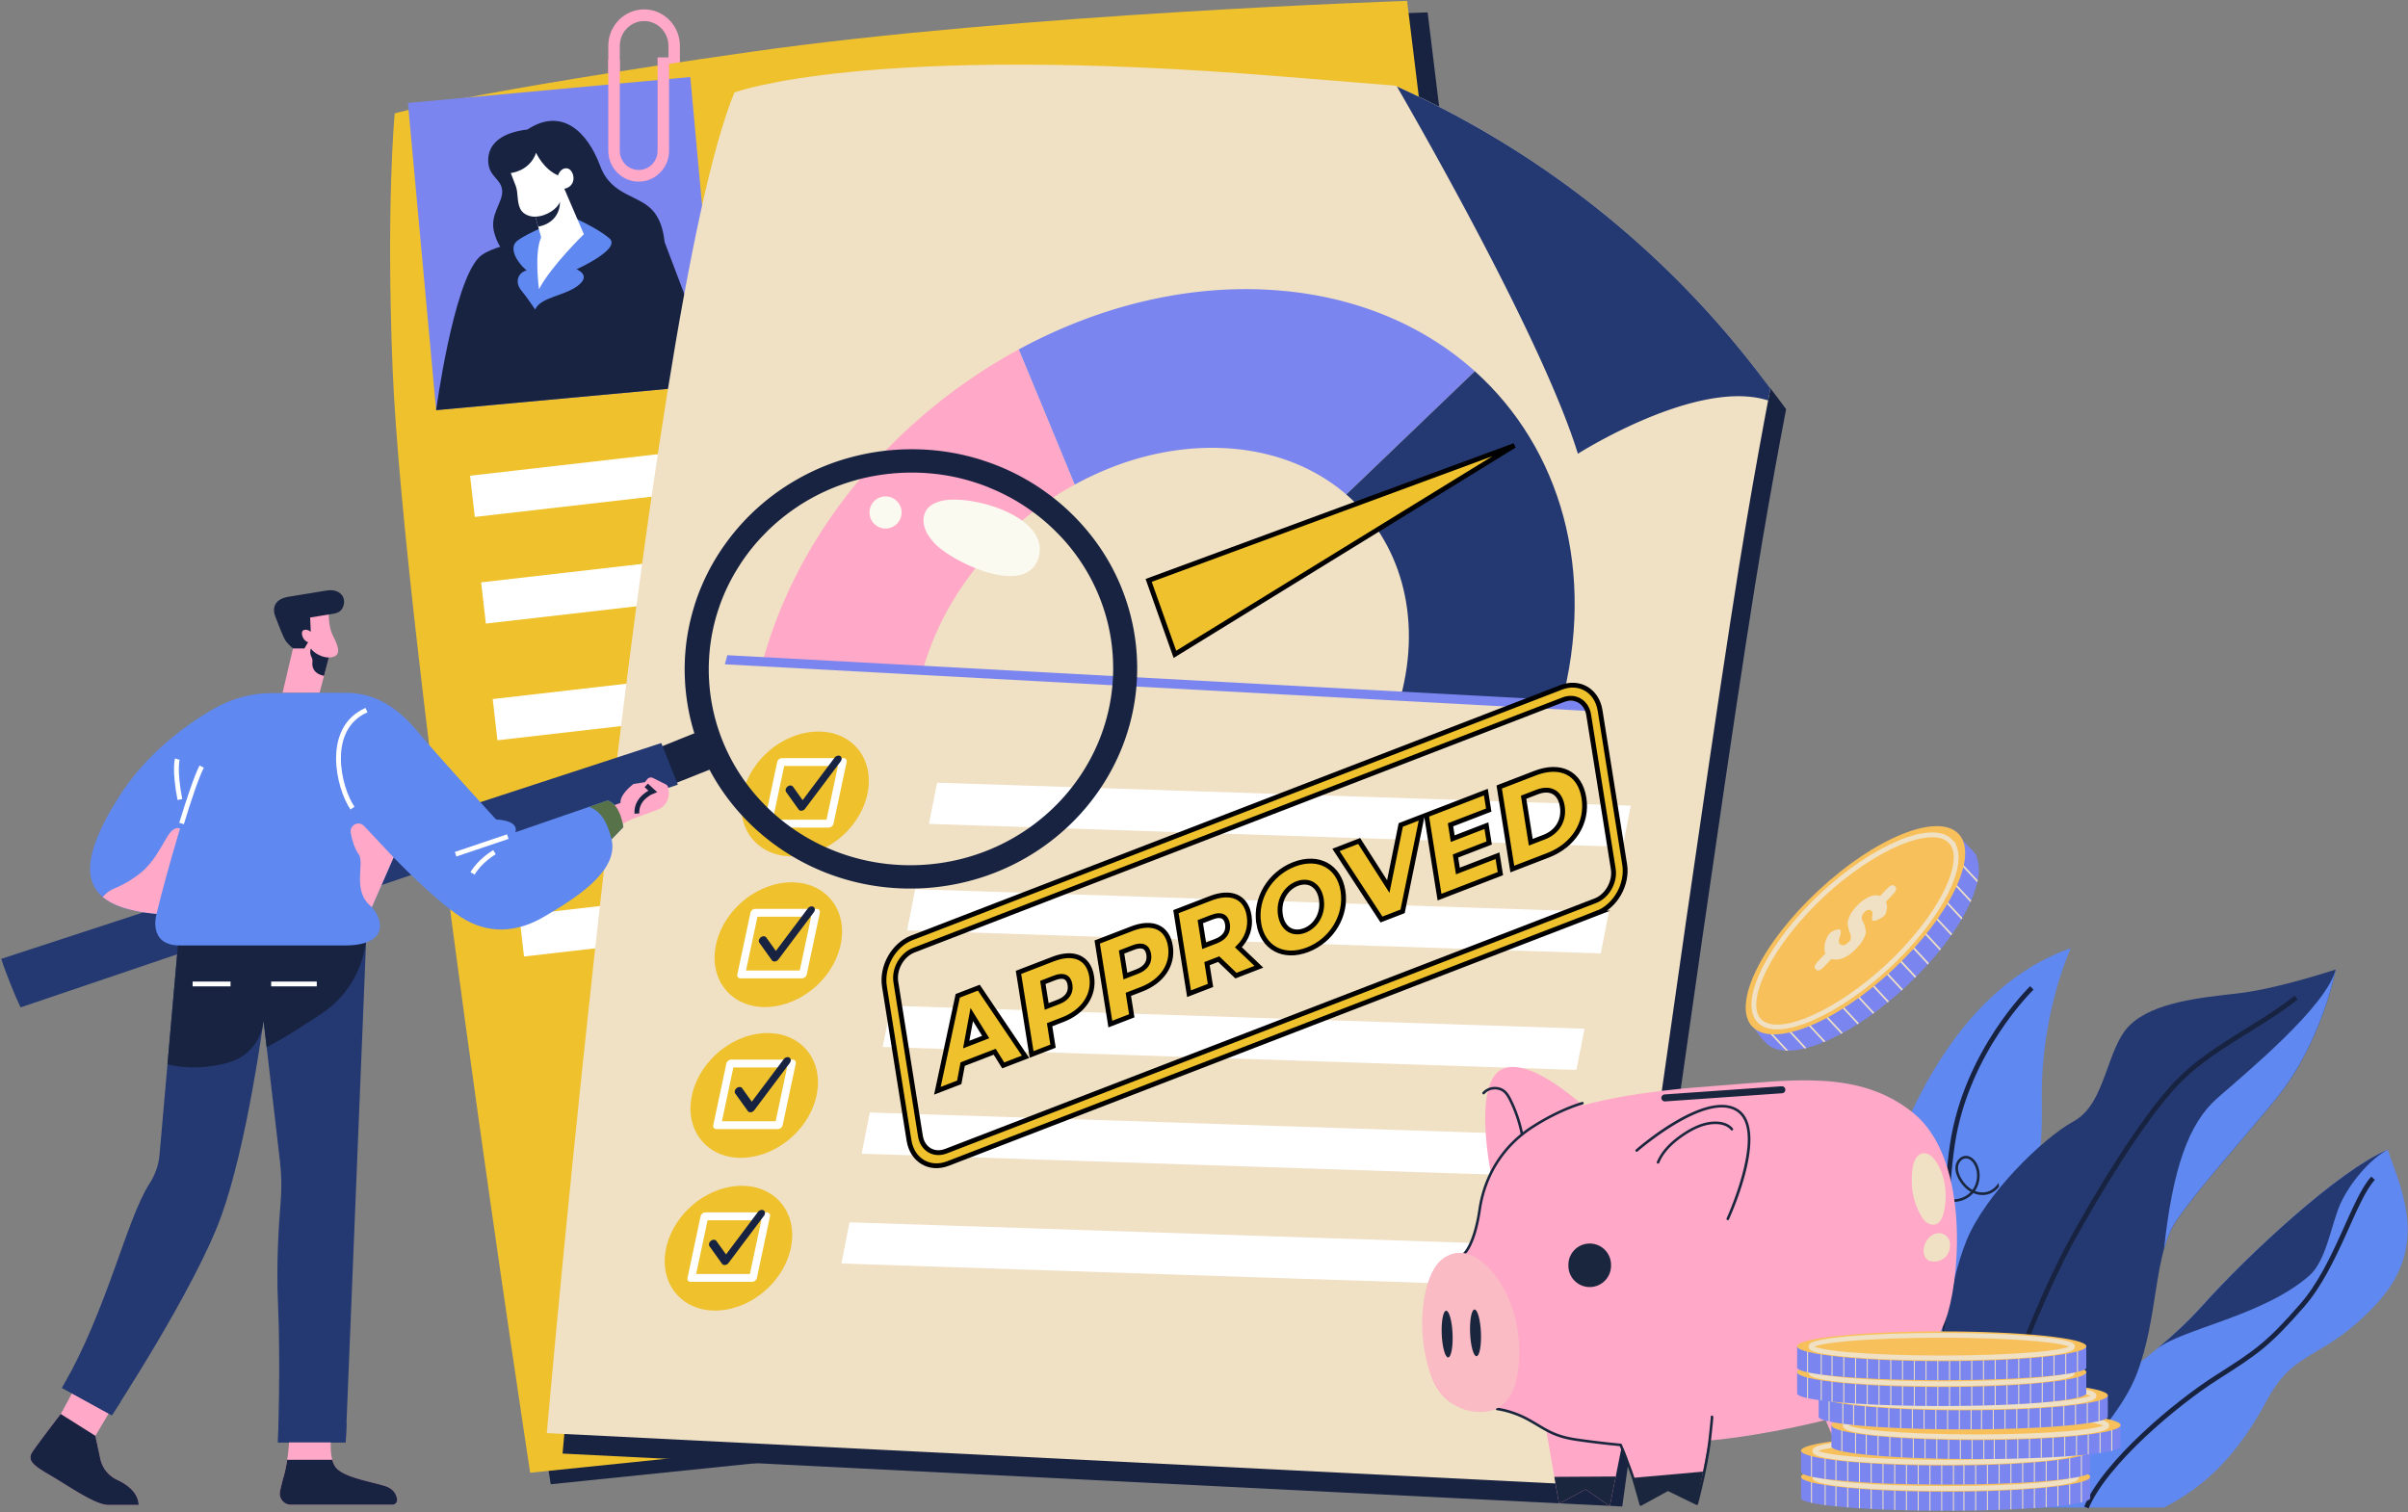 <svg xmlns="http://www.w3.org/2000/svg" width="250" height="157" fill="none"><rect width="100%" height="100%" fill="#808080" stroke="none"/><g clip-path="url(#a)"><path fill="#182341" d="m148.217 1.287 17.333 141.71-108.378 11.121S44.058 68.317 42.89 39.452c-.69-17.034.22-26.48.22-26.48s7.425-2.182 36.909-6.384c27.971-3.987 68.198-5.301 68.198-5.301"/><path fill="#FFA8C7" d="M66.87 21.438c-2.048 0-3.716-1.695-3.716-3.78V4.755c0-2.084 1.668-3.78 3.717-3.78s3.717 1.696 3.717 3.78V17.66c0 2.083-1.668 3.78-3.717 3.78m0-19.251c-1.391 0-2.524 1.152-2.524 2.567V17.66c0 1.416 1.132 2.567 2.525 2.567 1.392 0 2.525-1.151 2.525-2.567V4.754c0-1.416-1.133-2.567-2.525-2.567"/><path fill="#EEC12D" d="M146.086.092 163.42 141.8 55.041 152.923S41.927 67.121 40.759 38.257c-.689-17.035.22-26.481.22-26.481s7.425-2.181 36.91-6.384c27.97-3.987 68.197-5.3 68.197-5.3"/><path fill="#7B85EF" d="m71.666 7.997-29.314 2.695 2.928 31.894 29.314-2.696z"/><path fill="#182341" d="M54.757 13.446c-3.17.38-4.079 1.835-4.072 3.205.008 1.728 1.362 1.87 1.45 3.143s-1.368 2.48-.809 4.425c.56 1.944 1.73 2.7 1.73 2.7l15.9.152s.453-3.051-.991-4.974-4.441-1.612-5.645-4.847c-1.384-3.716-4.072-6.091-7.563-3.804"/><path fill="#182341" d="M57.143 24.637s-5.924.555-7.436 2.113c-2.665 2.748-4.428 15.84-4.428 15.84l29.314-2.695-5.715-15.086s-1.088-1.687-11.735-.172"/><path fill="#5F88F0" d="M59.348 22.498s2.666 1.155 3.929 2.26c1.262 1.106-3.427 3.205-3.427 3.205s1.602.588.155 1.694c-1.446 1.106-3.88 1.181-4.445 2.485 0 0-.87-1.31-1.409-1.946-.779-.922-.334-1.916.52-2.114-1.163-.995-1.694-2.267-1.14-2.914.553-.647 3.476-1.859 3.476-1.859z"/><path fill="#fff" d="M55.66 15.869s.744 1.686 2.272 2.34c0 0 .26-.838.965-.724s1.114 1.81-.306 2.119l2.025 4.714s-3.425 3.334-4.655 5.71c0 0-.523-3.745.22-5.382l-.594-2.15s-.892.072-1.43-.593c-.536-.666-.326-1.887-.61-2.596-.283-.708-.52-1.342-.52-1.342s1.946-.16 2.633-2.096"/><path fill="#182341" d="M55.587 22.496c1.242-.035 2.366-.928 2.547-1.555.023 1.22-.748 2.322-2.26 2.593z"/><path fill="#fff" d="m142.07 38.697-93.266 10.7.49 4.28 93.266-10.701zM143.217 49.768 49.952 60.469l.49 4.28 93.266-10.702zM144.42 61.885 51.154 72.587l.49 4.279 93.266-10.702zM145.689 72.967 52.423 83.668l.49 4.28 93.266-10.702zM147.178 84.34l-93.266 10.7.49 4.28 93.266-10.702z"/><path fill="#FFA8C7" d="M66.31 18.862c-1.74 0-3.156-1.44-3.156-3.209V6.198h1.193v9.455c0 1.1.88 1.996 1.963 1.996 1.082 0 1.963-.896 1.963-1.996V5.96h1.192v9.693c0 1.769-1.416 3.208-3.156 3.208"/><path fill="#182341" d="M185.435 42.487c-.794 4.14-1.63 8.727-2.475 13.723-3.83 22.522-14.537 100.219-14.537 100.219l-110.017-5.495S68.562 34.25 77.883 11.729c0 0 13.722-5.21 57.067-1.642 4.094.337 7.925.643 11.5.928 15.586 6.943 29.012 17.862 38.985 31.472"/><path fill="#F0E0C4" d="M183.801 40.361c-.795 4.14-1.63 8.727-2.476 13.723-3.83 22.52-14.536 100.219-14.536 100.219l-110.018-5.496S66.927 32.123 76.248 9.602c0 0 13.721-5.21 57.067-1.641 4.095.336 7.925.642 11.5.928 15.586 6.942 29.012 17.862 38.986 31.472"/><path fill="#243971" d="M183.568 41.583c.077-.41.155-.82.233-1.222a97.67 97.67 0 0 0-38.766-31.37c3.92 6.799 15.4 27.155 18.783 38.123 0 0 12.397-7.9 19.75-5.53"/><path fill="#EEC12D" d="M87.478 86.77c2.956-2.661 3.609-6.757 1.459-9.15-2.15-2.392-6.29-2.175-9.245.485-2.956 2.66-3.609 6.757-1.459 9.15 2.15 2.392 6.29 2.175 9.245-.486"/><path fill="#fff" d="M86.044 85.93h-6.392c-.224 0-.368-.182-.32-.406l1.359-6.397a.53.53 0 0 1 .493-.407h6.391c.225 0 .368.182.32.407l-1.358 6.397a.53.53 0 0 1-.493.406m-5.812-.814h5.578l1.186-5.582h-5.579z"/><path fill="#182341" d="M83.186 84.186a.33.33 0 0 1-.27-.13l-1.294-1.81c-.118-.164-.054-.422.143-.575s.452-.143.57.022l.997 1.393 3.314-4.41c.148-.198.41-.273.586-.166.175.107.196.354.047.552l-3.69 4.91a.53.53 0 0 1-.403.214"/><path fill="#EEC12D" d="M84.7 102.424c2.955-2.66 3.608-6.757 1.458-9.15-2.15-2.392-6.29-2.175-9.245.486-2.956 2.66-3.608 6.756-1.458 9.149s6.289 2.176 9.245-.485"/><path fill="#fff" d="M83.265 101.584h-6.392c-.224 0-.368-.182-.32-.406l1.359-6.397a.53.53 0 0 1 .493-.407h6.391c.225 0 .368.182.32.407l-1.358 6.397a.53.53 0 0 1-.493.406m-5.812-.813h5.578l1.186-5.583h-5.578z"/><path fill="#182341" d="M80.408 99.84a.33.33 0 0 1-.27-.13l-1.295-1.81c-.118-.164-.054-.421.143-.574s.452-.143.57.021l.997 1.393 3.314-4.41c.149-.198.41-.272.586-.165.175.107.197.353.048.551l-3.69 4.91a.53.53 0 0 1-.403.214"/><path fill="#EEC12D" d="M79.524 133.938c2.955-2.66 3.608-6.757 1.458-9.149-2.15-2.393-6.289-2.176-9.245.484s-3.608 6.757-1.458 9.15 6.29 2.175 9.245-.485"/><path fill="#fff" d="M78.09 133.1h-6.392c-.225 0-.368-.182-.32-.407l1.358-6.397a.53.53 0 0 1 .493-.406h6.392c.224 0 .368.182.32.406l-1.359 6.397a.53.53 0 0 1-.493.407m-5.813-.814h5.579l1.186-5.582h-5.58z"/><path fill="#182341" d="M75.231 131.355a.32.32 0 0 1-.27-.13l-1.294-1.809c-.118-.164-.054-.422.144-.575.196-.153.451-.143.57.022l.996 1.392 3.314-4.41c.149-.198.41-.272.586-.165.175.107.197.353.048.551l-3.69 4.911a.53.53 0 0 1-.404.213"/><path fill="#EEC12D" d="M82.199 118.077c2.956-2.66 3.608-6.757 1.458-9.149-2.15-2.393-6.289-2.176-9.245.485s-3.608 6.757-1.458 9.149c2.15 2.393 6.29 2.176 9.245-.485"/><path fill="#fff" d="M80.764 117.239h-6.391c-.225 0-.368-.182-.32-.407l1.358-6.397a.53.53 0 0 1 .493-.407h6.392c.224 0 .367.183.32.407l-1.359 6.397a.53.53 0 0 1-.493.407m-5.812-.814h5.578l1.186-5.583h-5.578z"/><path fill="#182341" d="M77.907 115.494a.33.33 0 0 1-.27-.13l-1.295-1.809c-.118-.165-.054-.422.143-.575s.452-.143.57.021l.997 1.393 3.314-4.411c.148-.197.41-.272.586-.165.175.107.196.354.048.552l-3.69 4.91a.54.54 0 0 1-.404.214"/><path fill="#FFA8C7" d="m79.145 68.846 16.627.9c2.219-8.234 8.303-15.31 15.809-19.426a5246 5246 0 0 0-5.806-14.039c-12.64 6.854-22.903 18.732-26.63 32.565"/><path fill="#7B85EF" d="M131.636 30.085c-8.869-.48-17.843 1.848-25.861 6.196a5599 5599 0 0 1 5.806 14.039c4.836-2.652 10.261-4.074 15.623-3.784 5.045.272 9.339 2.025 12.568 4.806l13.347-12.796c-5.446-4.896-12.798-7.991-21.483-8.46"/><path fill="#243971" d="m153.119 38.546-13.347 12.796c5.529 4.761 7.935 12.54 5.632 21.086l16.628.9c3.776-14.016-.031-26.796-8.913-34.782"/><path fill="#7B85EF" d="m165.315 73.848-90.06-4.868.256-.946 90.059 4.868z"/><path fill="#EEC12D" stroke="#000" stroke-miterlimit="10" stroke-width=".5" d="M157.226 46.26 139.603 57.1 121.98 67.942l-1.363-3.838-1.363-3.838 18.986-7.004z"/><path fill="#fff" d="m168.465 87.937-72.019-2.388.845-4.281 72.018 2.387zM166.191 98.997 94.173 96.61l.844-4.281 72.018 2.387zM163.663 111.096l-72.019-2.387.845-4.282 72.018 2.388zM161.476 122.184l-72.018-2.388.845-4.281 72.018 2.387zM159.371 133.588l-72.019-2.387.844-4.282 72.018 2.388z"/><path fill="#EEC12D" stroke="#000" stroke-miterlimit="10" stroke-width=".5" d="m165.834 94.811-67.43 26.009c-1.893.73-3.7-.344-4.028-2.395l-2.553-15.999c-.328-2.051.947-4.314 2.84-5.044l67.429-26.009c1.894-.73 3.702.344 4.029 2.395l2.554 15.999c.327 2.05-.948 4.313-2.841 5.044Zm-70.966 3.853c-1.24.478-2.076 1.961-1.861 3.305l2.553 15.999c.215 1.344 1.4 2.048 2.64 1.569l67.429-26.009c1.241-.478 2.076-1.961 1.861-3.305l-2.554-15.999c-.214-1.344-1.398-2.047-2.639-1.569z"/><path fill="#EEC12D" stroke="#000" stroke-miterlimit="10" stroke-width=".5" d="m103.272 109.209-3.328 1.283-.354 1.894-2.27.876 2.113-9.861 2.192-.845 4.845 7.176-2.316.893zm-.936-1.526-1.447-2.336-.577 3.116zM113.337 101.385c.309 1.935-.848 3.661-2.995 4.489l-1.371.529.355 2.228-2.225.858-1.361-8.521 3.598-1.387c2.147-.828 3.688-.144 3.999 1.804Zm-2.248.867c-.127-.791-.661-1.076-1.583-.72l-1.237.477.399 2.495 1.236-.477c.922-.356 1.309-.996 1.185-1.775ZM121.511 98.232c.309 1.936-.848 3.661-2.995 4.489l-1.371.529.355 2.228-2.225.859-1.361-8.521 3.598-1.388c2.147-.828 3.688-.144 3.999 1.804Zm-2.248.867c-.127-.79-.661-1.076-1.583-.72l-1.237.477.399 2.495 1.236-.477c.922-.355 1.309-.995 1.185-1.775ZM126.527 99.593l-1.214.468.361 2.264-2.226.858-1.36-8.52 3.598-1.388c2.146-.828 3.688-.143 3.999 1.804.2 1.254-.214 2.396-1.111 3.284l2.125 2.023-2.383.92zm-.673-4.367-1.237.477.398 2.495 1.237-.476c.922-.356 1.309-.996 1.184-1.776-.126-.79-.661-1.075-1.582-.72ZM130.683 95.87c-.408-2.556 1.148-5.146 3.665-6.117 2.519-.972 4.673.188 5.081 2.744s-1.148 5.146-3.666 6.117-4.672-.187-5.08-2.744Zm6.498-2.506c-.235-1.473-1.322-2.075-2.513-1.615-1.192.46-1.971 1.782-1.736 3.254.235 1.473 1.321 2.075 2.513 1.615s1.971-1.781 1.736-3.254ZM147.631 84.81l-2.012 9.822-2.192.846-4.722-7.225 2.406-.928 3.022 4.727 1.295-6.392zM155.474 88.854l.297 1.862-6.318 2.437-1.36-8.52 6.172-2.381.297 1.862-3.968 1.53.229 1.438 3.496-1.35.288 1.802-3.496 1.349.248 1.558zM155.649 81.718l3.721-1.436c2.608-1.006 4.657-.052 5.075 2.566s-1.107 4.95-3.715 5.956l-3.721 1.435zm4.683 5.197c1.338-.516 2.1-1.727 1.865-3.2s-1.273-1.99-2.611-1.474l-1.405.541.746 4.675z"/><path fill="#5F88F0" d="M217.473 144.718s6.471-3.879 11.216-9.176 14.128-14.024 19.197-16.149c1.725 4.746 4.206 10.321-1.295 16.149-5.5 5.828-8.304 4.413-11.216 9.818s-6.066 8.793-10.703 11.175h-17.228z"/><path fill="#243971" d="M242.978 125.009c-.97 2.168-1.44 5.89-3.235 7.458-4.772 4.169-13.145 5.508-15.781 7.57 1.576-1.308 3.237-2.831 4.727-4.495 4.745-5.296 14.128-14.024 19.197-16.148-1.782.908-3.937 3.448-4.908 5.615"/><path stroke="#182341" stroke-miterlimit="10" stroke-width=".5" d="M246.375 122.342c-2.022 2.155-3.801 9.13-7.36 13.2s-4.691 4.825-8.897 7.504c-4.207 2.68-11.567 8.84-13.508 13.489"/><path fill="#5F88F0" d="M214.993 98.46s-2.022 4.328-2.75 10.666c-.675 5.873.323 7.061-.971 13.724s-2.481 8.567-3.829 16.34-2.318 17.345-2.318 17.345h-12.734s.979-2.565 1.114-8.885-.872-14.499 1.33-22.364 7.863-22.567 20.158-26.826"/><path stroke="#182341" stroke-miterlimit="10" stroke-width=".5" d="M210.948 102.582s-6.794 6.538-8.25 16.253-.162 27.899-1.456 32.8"/><path fill="#243971" d="M242.493 100.669s-6.039 2.004-10.03 2.462-8.843.916-11.323 3.298-2.481 8.152-5.824 9.985c-3.343 1.832-9.167 7.632-11.108 12.289s-3.128 13.634-3.236 17.207c-.107 3.572-2.157 8.976-3.127 10.626h12.51s9.059-7.695 11.431-13.741c2.373-6.045 1.726-12.549 4.207-16.121 2.48-3.573 6.882-8.363 10.353-12.647 4.745-5.858 6.147-13.358 6.147-13.358"/><path fill="#5F88F0" d="M225.993 126.673c-.589.848-.999 1.866-1.317 3l-.005.002c.89-8.223 2.508-12.998 5.528-15.648s11.323-9.5 12.294-13.358c0 0-1.402 7.5-6.147 13.358-3.471 4.283-7.873 9.073-10.353 12.646"/><path stroke="#182341" stroke-miterlimit="10" stroke-width=".5" d="M238.395 103.589c-4.098 3.207-9.059 5.294-12.51 8.968s-8.055 11.204-10.892 16.417c-5.154 9.471-8.952 23.164-12.295 27.561"/><path fill="#1A263D" d="M207.524 123.105a7 7 0 0 0-.028-.285c-.271.428-.638.742-1.047.888-.431.16-.944.139-1.413-.043.551-.798.651-1.899.224-2.776a1.8 1.8 0 0 0-.452-.592c-.196-.164-.431-.278-.698-.278-.559 0-.983.506-1.072.998-.079.431.032.916.324 1.436.324.574.755 1.027 1.253 1.305a2.5 2.5 0 0 1-1.723.773 2.3 2.3 0 0 1-.834-.103 2.52 2.52 0 0 1-1.695-2.12c-.007-.072-.064-.125-.146-.118a.13.13 0 0 0-.117.142c.092 1.059.865 2.025 1.876 2.353h.007c.257.082.527.121.795.121q.072.001.146-.004c.733-.039 1.456-.364 1.941-.919.548.235 1.161.267 1.677.078.374-.136.712-.392.993-.734zm-2.738.446c-.469-.256-.883-.68-1.192-1.229-.26-.463-.36-.888-.293-1.255.068-.385.389-.78.809-.78.413 0 .74.371.911.72.392.805.292 1.82-.235 2.544"/><path fill="#FFA8C7" d="m168.712 148.464-.964 4.85-.617 3.09-2.506-1.75-2.767 1.482-.485-2.783-.964-5.563zM154.832 122.072s-2-9.524 1.091-11.04 9.213 4.489 9.213 4.489z"/><path fill="#FFA8C7" d="M202.229 136.327c-1.364 4.64-5.332 7.522-5.332 7.522l.324 3.297.309 3.164-3.454-1.002-2.635 2.637-1.1-2.59-.808-1.91s-6.093 1.589-12.093 2.138l-.627 3.225-.648 3.325-2.998-1.457-2.82 1.547s-.346-1.337-.762-2.769c-.474-1.601-1.04-3.322-1.329-3.418-.544-.182-4.544-.452-6.726-1.272s-4.003-2.366-6.093-2.459c0 0-.459.135-1.153.189-1.77.142-5.05-.253-6.029-4.829-1.364-6.369.093-12.099 3.728-11.465l.032-.021c.175-.129 1.026-.891 1.513-3.981.545-3.457 1.727-7.37 6.093-9.647 4.362-2.274 11.089-3.275 18.726-3.82 7.638-.546 14.639-1.729 20.276 2.822 5.637 4.547 4.97 16.134 3.606 20.774"/><path fill="#1A263D" d="m185.026 113.518-12.153.849a.365.365 0 0 1-.388-.338.365.365 0 0 1 .337-.388l12.153-.849a.364.364 0 0 1 .051.726M170.347 156.356a.1.1 0 0 1-.052-.011.13.13 0 0 1-.077-.088c-.004-.013-.366-1.345-.725-2.543-.322-1.074-1.159-3.135-1.329-3.553a88 88 0 0 1-4.503-.539c-1.993-.292-2.891-.827-4.028-1.506-.302-.179-.622-.37-.987-.572-1.711-.944-3.207-1.106-3.223-1.107a.134.134 0 0 1-.119-.147c.008-.072.061-.128.147-.119.063.006 1.563.167 3.324 1.139.368.203.691.396.994.577 1.156.688 1.99 1.186 3.931 1.471 2.453.359 4.547.542 4.568.544.05.004.093.036.112.082.01.024 1.007 2.447 1.368 3.653.286.954.575 1.992.683 2.386l2.671-1.465a.13.13 0 0 1 .123-.003l2.852 1.387c.197-.757 1.04-4.096 1.32-6.648.21-1.908.213-2.142.212-2.163a.13.13 0 0 1 .115-.144c.074-.01.141.047.151.12.011.083-.066.891-.212 2.216-.319 2.902-1.358 6.806-1.369 6.845a.13.13 0 0 1-.073.087.14.14 0 0 1-.115-.001l-2.935-1.428-2.76 1.514a.14.14 0 0 1-.064.016M167.257 131.383a2.213 2.213 0 1 1-4.425 0 2.213 2.213 0 1 1 4.425 0"/><path fill="#1A263D" d="m167.748 153.314-.617 3.09-2.506-1.75-2.767 1.482-.485-2.783zM176.813 152.808l-.648 3.325-2.998-1.458-2.821 1.547s-.345-1.336-.762-2.769zM197.53 150.31l-3.454-1.002-2.635 2.637-1.1-2.59 6.88-2.21zM152.015 130.312a.134.134 0 0 1-.086-.236c.019-.016 1.033-.937 1.559-4.505.534-3.622 2.492-6.693 5.515-8.646 2.894-1.871 5.227-2.498 5.25-2.504a.13.13 0 0 1 .163.095.133.133 0 0 1-.094.163c-.023.006-2.319.625-5.175 2.47-2.956 1.911-4.872 4.916-5.395 8.46-.546 3.708-1.606 4.633-1.65 4.671a.14.14 0 0 1-.087.032M179.379 126.694a.134.134 0 0 1-.121-.189c.042-.091 4.157-9.137 1.02-11.114-3.149-1.986-10.195 4.111-10.266 4.173a.133.133 0 0 1-.188-.012.134.134 0 0 1 .012-.189c.295-.258 7.263-6.29 10.584-4.198 3.334 2.101-.744 11.071-.92 11.452a.13.13 0 0 1-.121.077"/><path fill="#1A263D" d="M172.14 120.826a.133.133 0 0 1-.123-.185c.444-1.062 1.309-2.018 2.643-2.922 1.323-.896 2.5-1.308 3.601-1.26.714.031 1.296.28 1.639.701a.134.134 0 1 1-.207.169c-.397-.487-1.075-.587-1.443-.603-1.044-.044-2.166.353-3.44 1.215-1.29.874-2.124 1.79-2.547 2.803a.13.13 0 0 1-.123.082M158.012 117.899a.134.134 0 0 1-.131-.108 14.1 14.1 0 0 0-1.179-3.481c-.149-.301-.33-.643-.604-.877-.555-.473-1.494-.4-1.968.156a.13.13 0 0 1-.188.015.13.13 0 0 1-.015-.188c.565-.662 1.682-.751 2.345-.186.312.267.509.636.67.962a14.4 14.4 0 0 1 1.202 3.547.134.134 0 0 1-.132.16"/><path fill="#F0E0C4" d="M199.39 126.141c.16.288.346.57.606.772s.608.315.925.228c.519-.142.768-.726.888-1.251.297-1.296.251-2.699-.169-3.964-.252-.759-.986-2.335-2.025-2.166-1.103.178-1.145 2.119-1.135 2.947a7.27 7.27 0 0 0 .91 3.434M199.724 129.648c-.049.443.053.954.43 1.191.111.069.238.109.366.133a1.67 1.67 0 0 0 1.43-.422c.672-.634.758-2.053-.242-2.423-.984-.364-1.886.624-1.984 1.521"/><path fill="#FFA8C7" d="M157.309 143.754c-.269.895-.718 1.705-1.479 2.234-1.357.942-3.418.732-4.764-.106-1.239-.772-2.109-2.048-2.595-3.425-1.021-2.9-1.126-6.876-.021-9.752.293-.766.713-1.516 1.38-1.994 2.995-2.147 5.868 1.853 6.859 4.265a14 14 0 0 1 1.028 5.838c-.037.915-.118 1.977-.408 2.94"/><path fill="#F0E0C4" d="M157.309 143.754c-.269.895-.718 1.705-1.479 2.234-1.357.942-3.418.732-4.764-.106-1.239-.772-2.109-2.048-2.595-3.425-1.021-2.9-1.126-6.876-.021-9.752.293-.766.713-1.516 1.38-1.994 2.995-2.147 5.868 1.853 6.859 4.265a14 14 0 0 1 1.028 5.838c-.037.915-.118 1.977-.408 2.94" opacity=".33"/><path fill="#1A263D" d="M150.806 138.501c.058 1.338-.147 2.435-.457 2.448s-.609-1.061-.667-2.4c-.057-1.339.148-2.435.458-2.448.31-.014.609 1.061.666 2.4M153.751 138.374c.057 1.339-.147 2.435-.458 2.448-.31.013-.609-1.061-.666-2.4s.147-2.435.458-2.448c.31-.014.608 1.061.666 2.4"/><path fill="#7B85EF" d="M204.554 88.089a1.871 1.871 0 0 1 .443.493l.224.24-.051.072c.31.665.353 1.523.158 2.516a2 2 0 0 1-.048.203 11 11 0 0 1-.626 1.883c-.026.056-.049.117-.076.173-.235.526-.52 1.075-.846 1.64a2 2 0 0 1-.091.163c-.291.492-.615.999-.968 1.508-.034.048-.069.096-.103.152-.331.465-.682.935-1.062 1.406-.039.052-.073.1-.111.143a32 32 0 0 1-1.252 1.466 41 41 0 0 1-2.247 2.274c-.11.102-.224.209-.337.307l-.131.121a43 43 0 0 1-1.452 1.242q-.694.565-1.384 1.069l-.138.105c-.49.354-.975.688-1.455.993q-.07.051-.146.097-.783.494-1.537.904-.078.043-.154.088a22 22 0 0 1-1.644.79 14.108 14.108 0 0 1-1.978.684q-.093.026-.193.046a7.3 7.3 0 0 1-1.692.229q-.117 0-.241-.005c-.884-.027-1.596-.294-2.083-.817-.094-.101-.399-.378-.472-.499l-1.365-1.849 1.427-1.353c.811-2.931 3.451-6.848 7.287-10.42 3.907-3.64 8.074-6.017 11.067-6.559l1.54-1.426z"/><path fill="#F0E0C4" d="m182.698 105.917 2.957 3.18a5 5 0 0 1-.24-.005l-2.843-3.057zM183.846 104.848l3.695 3.974q-.093.026-.193.046l-3.629-3.902zM185.247 103.543l4.273 4.595a2 2 0 0 0-.17.071l-4.23-4.548zM186.648 102.239l4.669 5.021q-.077.043-.154.088l-4.642-4.991zM188.048 100.934l4.952 5.325q-.07.052-.146.097l-4.932-5.304zM189.45 99.629l5.144 5.532-.138.105-5.133-5.52zM190.85 98.324l5.263 5.658q-.065.059-.135.11l-5.254-5.65zM192.25 97.018l-.131.122 5.31 5.709.131-.122zM193.652 95.714l5.294 5.692c-.038.044-.08.083-.127.126l-5.297-5.696zM195.053 94.41l5.211 5.603-.119.135-5.223-5.617zM196.454 93.104l5.054 5.435c-.039.052-.073.1-.111.143l-5.074-5.456zM197.854 91.8l4.819 5.18c-.034.049-.069.096-.103.152l-4.846-5.21zM199.255 90.494l4.477 4.814a2 2 0 0 1-.091.164l-4.516-4.856zM200.652 89.193l4.002 4.304c-.027.056-.05.116-.076.172l-4.053-4.358zM202.053 87.889l3.275 3.522q-.021.103-.048.202l-3.354-3.607z"/><path fill="#F8C05A" d="M203.356 86.605c2.123 2.283-.957 8.605-6.879 14.122-5.923 5.517-12.445 8.138-14.568 5.856s.958-8.605 6.88-14.122 12.444-8.138 14.567-5.856"/><path stroke="#F0E0C4" stroke-miterlimit="10" stroke-width=".5" d="M202.53 87.374c1.892 2.035-1.193 7.987-6.472 12.904-5.278 4.917-11.532 7.732-13.424 5.697-1.892-2.034 1.295-8.148 6.573-13.065s11.431-7.57 13.323-5.536Z"/><path fill="#F0E0C4" d="M196.742 92.028a.42.42 0 0 0-.227-.117q-.116-.016-.257.082c-.094.06-.178.124-.241.186a10 10 0 0 0-.286.291l-.541.568q-.486-.197-1.147.096a3.9 3.9 0 0 0-1.224.891q-.59.612-.811 1.148c-.152.358-.212.655-.171.896.036.242.099.46.174.658.055.14.099.27.127.398l.005.044q.015.061.022.113a.6.6 0 0 1-.18.486c-.392.412-.715.49-.976.243-.134-.132-.134-.372-.002-.732l.022-.078q.154-.527.027-.65c-.077-.066-.208-.073-.402-.012q-.495.164-.733.413c-.094.105-.196.281-.295.532l-.091.235a2.1 2.1 0 0 0-.116.604c-.019.253.014.475.106.676l-.596.624a8 8 0 0 0-.279.3 2 2 0 0 0-.179.255q-.096.153-.077.263c.013.074.056.15.128.218a.36.36 0 0 0 .222.116.4.4 0 0 0 .257-.082q.15-.091.246-.186.102-.1.285-.291l.117-.123.118-.122.379-.396c.322.111.71.086 1.168-.083.092-.035.183-.07.273-.119q.078-.04.161-.087.488-.284 1-.827.164-.17.292-.327c.04-.049.08-.093.115-.142a3.2 3.2 0 0 0 .336-.527q.235-.462.211-.754a3 3 0 0 0-.11-.575 2.3 2.3 0 0 0-.207-.485.7.7 0 0 1-.09-.431q.02-.242.25-.483a.75.75 0 0 1 .4-.243q.212-.043.311.053a.6.6 0 0 1 .131.192.5.5 0 0 1 .028.173 2 2 0 0 1-.059.291q-.03.275.063.365c.1.095.321.051.673-.126q.269-.142.428-.266a.6.6 0 0 0 .12-.098c.005-.005.013-.016.013-.021.09-.1.153-.257.21-.479l.005-.05.032-.123q.02-.117.004-.342a1.3 1.3 0 0 0-.105-.43l.537-.563c.157-.167.279-.3.354-.393a.7.7 0 0 0 .151-.327.32.32 0 0 0-.099-.32"/><path fill="#7B85EF" d="M186.985 153.345v2.21c0 .168.366.332 1.035.483a17.748 17.748 0 0 0 1.422.242l.099.012q.472.058 1.02.117c.032.004.068.009.099.009a131 131 0 0 0 1.218.112c.359.026.733.056 1.123.082a1 1 0 0 1 .1.004l1.118.065q.047.005.1.004a84 84 0 0 0 1.222.06l1.119.039q.05.005.099.004.55.018 1.119.03a81.256 81.256 0 0 0 1.223.026c.031 0 .063.004.099.004l1.119.013h.099c.371.004.745.009 1.123.004a1 1 0 0 0 .096.004h.358q.382.001.765-.004a.4.4 0 0 0 .099 0c.331 0 .661 0 .984-.008a.4.4 0 0 0 .099 0l1.123-.013c.032 0 .068-.004.099-.004q.57-.007 1.119-.026c.032 0 .068 0 .1-.005a77 77 0 0 0 1.119-.03q.05-.002.099-.004.574-.02 1.123-.043.053-.006.099-.005.575-.024 1.119-.056c.032 0 .068-.004.1-.004.386-.021.76-.047 1.119-.069.031-.004.067-.004.099-.004a121 121 0 0 0 1.223-.099c.394-.031.768-.07 1.118-.108a25.306 25.306 0 0 0 1.223-.151c.036 0 .068-.009.099-.013q.658-.099 1.119-.203l.099-.026c.562-.138.864-.285.864-.441v-2.21h-30.02z"/><path fill="#F0E0C4" d="M216.044 153.345v2.676l.099-.026v-2.65zM214.826 153.345v2.892c.036 0 .068-.009.099-.013v-2.879zM213.603 153.345v3.043a1 1 0 0 0 .099-.009v-3.034zM212.385 153.345v3.16c.032 0 .068-.005.1-.009v-3.151zM211.162 153.017v3.582q.05-.005.1-.004v-3.578zM209.944 153.017v3.656c.032 0 .068-.004.1-.004v-3.652zM208.726 153.017v3.716q.052-.005.099-.004v-3.712zM207.503 153.017v3.763c.032 0 .068-.004.1-.004v-3.76h-.1zM206.285 153.017v3.798q.05.001.1-.004v-3.794zM205.066 153.017v3.829c.032 0 .068-.005.1-.005v-3.824zM203.844 153.017v3.841a.4.4 0 0 0 .099 0v-3.841zM202.761 153.017v3.85a.4.4 0 0 0 .099 0v-3.85zM201.543 153.017v3.85a1 1 0 0 0 .095.004v-3.854zM200.42 153.017h-.1v3.845h.1zM199.102 153.017v3.829q.047.002.099.004v-3.833zM197.879 153.017v3.802c.032.005.068.005.1.005v-3.808h-.1zM196.661 153.017v3.768a1 1 0 0 0 .099.004v-3.772zM195.443 153.017v3.725c.031 0 .067 0 .099.004v-3.729zM194.22 153.017v3.664q.047.006.1.005v-3.669zM193.002 153.017v3.595q.046-.001.099.004v-3.599zM191.779 153.017v3.505q.047.001.1.008v-3.513zM190.561 153.017v3.392c.032.004.068.009.099.009v-3.401zM189.442 153.017v3.263l.099.013v-3.276zM188.021 153.017v3.021a1 1 0 0 1 .1.022v-3.043z"/><path fill="#F8C05A" d="M201.997 154.89c8.291 0 15.012-.691 15.012-1.543s-6.721-1.543-15.012-1.543-15.012.691-15.012 1.543 6.721 1.543 15.012 1.543"/><path stroke="#F0E0C4" stroke-miterlimit="10" stroke-width=".5" d="M188.415 153.383c0 .649 6.081 1.176 13.582 1.176s13.583-.527 13.583-1.176-6.082-1.175-13.583-1.175-13.582.526-13.582 1.175Z"/><path fill="#7B85EF" d="M186.985 150.626v2.21c0 .168.366.332 1.035.483a17.24 17.24 0 0 0 1.422.242l.099.013a60 60 0 0 0 1.119.125 130 130 0 0 0 1.218.113q.538.04 1.123.082a1 1 0 0 1 .1.004q.538.032 1.118.064a78.512 78.512 0 0 0 3.659.138q.05.005.1.004.555.015 1.123.022.046.002.099.004l1.119.013h.099c.371.004.745.009 1.123.004a1 1 0 0 0 .096.004h.358q.382.001.765-.004a.4.4 0 0 0 .099 0c.331 0 .661 0 .984-.009a.3.3 0 0 0 .099 0l1.123-.012c.032 0 .068-.005.099-.005q.57-.006 1.119-.025c.032 0 .068 0 .1-.004.382-.009.752-.018 1.119-.031q.05-.002.099-.004.574-.019 1.123-.043.053-.005.099-.004.575-.024 1.119-.056c.032 0 .068-.004.1-.004.386-.022.76-.048 1.119-.069.031-.004.067-.004.099-.004l1.123-.091q.05-.001.1-.009c.394-.03.768-.069 1.118-.108a23.9 23.9 0 0 0 1.223-.151c.036 0 .068-.009.099-.013q.658-.099 1.119-.203l.099-.026c.562-.138.864-.285.864-.44v-2.21z"/><path fill="#F0E0C4" d="M216.044 150.626v2.676l.099-.026v-2.65zM214.826 150.626v2.892c.036 0 .068-.008.099-.013v-2.879zM213.603 150.626v3.043a1 1 0 0 0 .099-.009v-3.034zM212.385 150.626v3.16c.032 0 .068-.005.1-.009v-3.151zM211.162 150.298v3.583q.05-.005.1-.004v-3.579zM209.944 150.298v3.656c.032 0 .068-.004.1-.004v-3.652zM208.726 150.298v3.717q.052-.006.099-.005v-3.712zM207.503 150.298v3.764q.05-.002.1-.004v-3.76zM206.285 150.298v3.799q.05.001.1-.005v-3.794zM205.066 150.298v3.829c.032 0 .068-.004.1-.004v-3.825zM203.844 150.298v3.842a.4.4 0 0 0 .099 0v-3.842zM202.761 150.298v3.85a.4.4 0 0 0 .099 0v-3.85zM201.543 150.298v3.85a1 1 0 0 0 .095.004v-3.854zM200.42 150.298h-.1v3.846h.1zM199.102 150.298v3.829c.032 0 .064.004.099.004v-3.833zM197.879 150.298v3.803a1 1 0 0 0 .1.004v-3.807zM196.661 150.298v3.768a1 1 0 0 0 .099.004v-3.772zM195.443 150.298v3.725c.031 0 .067 0 .099.004v-3.729zM194.22 150.298v3.665a1 1 0 0 0 .1.004v-3.669zM193.002 150.298v3.596q.046-.001.099.004v-3.6zM191.779 150.298v3.505q.047 0 .1.009v-3.514zM190.561 150.298v3.393a1 1 0 0 0 .099.008v-3.401zM189.442 150.298v3.263l.099.013v-3.276zM188.021 150.298v3.021a1 1 0 0 1 .1.022v-3.043z"/><path fill="#F8C05A" d="M186.985 150.628c0 .852 6.721 1.543 15.012 1.543s15.012-.691 15.012-1.543-6.721-1.543-15.012-1.543-15.012.691-15.012 1.543"/><path stroke="#F0E0C4" stroke-miterlimit="10" stroke-width=".5" d="M188.415 150.665c0 .649 6.081 1.176 13.582 1.176s13.583-.527 13.583-1.176-6.082-1.176-13.583-1.176-13.582.526-13.582 1.176Z"/><path fill="#7B85EF" d="M190.137 147.981v2.21c0 .168.366.332 1.035.483a17.24 17.24 0 0 0 1.521.255 59 59 0 0 0 1.119.125 130 130 0 0 0 1.219.113c.358.026.732.056 1.123.082q.046-.001.099.004.54.032 1.119.064.047.006.099.005a86 86 0 0 0 1.223.06l1.118.039c.032.004.068.004.1.004a127 127 0 0 0 1.219.034q.555.014 1.123.022.046.002.099.004l1.119.013h.099c.371.004.745.008 1.123.004a1 1 0 0 0 .096.004h.358q.382.001.765-.004a.4.4 0 0 0 .099 0c.331 0 .661 0 .983-.009a.4.4 0 0 0 .1 0l1.123-.013c.032 0 .068-.004.099-.004q.57-.006 1.119-.026c.032 0 .068 0 .1-.004.382-.009.752-.017 1.119-.03.032 0 .068-.005.099-.005q.574-.018 1.123-.043.053-.005.099-.004.575-.024 1.119-.056.05-.002.1-.004c.386-.021.761-.048 1.119-.069.032-.004.068-.004.099-.004a164 164 0 0 0 1.223-.1c.394-.03.768-.069 1.119-.107a23.823 23.823 0 0 0 1.222-.152c.035 0 .067-.008.099-.012q.658-.099 1.119-.203l.099-.026c.562-.138.865-.285.865-.44v-2.21z"/><path fill="#F0E0C4" d="M219.195 147.981v2.676l.1-.025v-2.651zM217.977 147.981v2.892c.036 0 .068-.008.1-.013v-2.879zM216.755 147.981v3.043a1 1 0 0 0 .099-.009v-3.034zM215.536 147.981v3.16a1 1 0 0 0 .1-.009v-3.151zM214.314 147.653v3.583c.032-.004.068-.004.099-.004v-3.579zM213.096 147.653v3.656c.031 0 .067-.004.099-.004v-3.652zM211.877 147.653v3.717q.053-.006.099-.005v-3.712zM210.655 147.653v3.764c.032 0 .068-.004.099-.004v-3.76zM209.436 147.653v3.799c.032 0 .068 0 .1-.005v-3.794zM208.218 147.653v3.829c.032 0 .068-.004.1-.004v-3.825zM206.995 147.653v3.842a.4.4 0 0 0 .1 0v-3.842zM205.912 147.653v3.85a.3.3 0 0 0 .1 0v-3.85zM204.694 147.653v3.85a1 1 0 0 0 .096.005v-3.855zM203.571 147.653h-.099v3.846h.099zM202.253 147.653v3.829q.047.002.1.004v-3.833zM201.031 147.653v3.803a1 1 0 0 0 .099.004v-3.807zM199.812 147.653v3.768c.032.005.068.005.1.005v-3.773zM198.594 147.653v3.725c.032 0 .068 0 .099.004v-3.729zM197.372 147.653v3.665a1 1 0 0 0 .099.004v-3.669zM196.153 147.653v3.596a1 1 0 0 1 .1.004v-3.6zM194.931 147.653v3.505a1 1 0 0 1 .099.009v-3.514zM193.712 147.653v3.393a1 1 0 0 0 .1.008v-3.401zM192.594 147.653v3.263l.099.013v-3.276zM191.172 147.653v3.021a1 1 0 0 1 .1.022v-3.043z"/><path fill="#F8C05A" d="M190.137 147.983c0 .852 6.721 1.543 15.012 1.543s15.012-.691 15.012-1.543-6.721-1.543-15.012-1.543-15.012.691-15.012 1.543"/><path stroke="#F0E0C4" stroke-miterlimit="10" stroke-width=".5" d="M205.149 149.196c7.501 0 13.582-.527 13.582-1.176s-6.081-1.176-13.582-1.176-13.583.527-13.583 1.176 6.081 1.176 13.583 1.176Z"/><path fill="#7B85EF" d="M188.815 144.895v2.21c0 .168.367.333 1.036.484a17.24 17.24 0 0 0 1.421.241l.1.013a52 52 0 0 0 2.238.229q.047.001.099.008c.359.027.733.057 1.123.082q.047-.001.1.005.538.032 1.118.064.047.005.1.004a70 70 0 0 0 1.223.06c.366.013.736.027 1.119.039a81.973 81.973 0 0 0 2.44.06c.032 0 .064.005.099.005l1.119.012h.1q.555.01 1.123.005a1 1 0 0 0 .095.004h.359q.382.001.764-.004a.4.4 0 0 0 .1 0c.33 0 .661 0 .984-.009a.4.4 0 0 0 .099 0l1.123-.013c.032 0 .068-.004.099-.004q.57-.006 1.119-.026c.032 0 .068 0 .1-.004.382-.009.752-.018 1.119-.031.031 0 .067-.004.099-.004q.574-.018 1.123-.043.053-.005.1-.004.574-.025 1.118-.056c.032 0 .068-.004.1-.004.386-.022.76-.048 1.118-.07.032-.004.068-.004.1-.004a116 116 0 0 0 1.222-.099c.395-.03.769-.069 1.119-.108a23.823 23.823 0 0 0 1.223-.152c.036 0 .068-.008.1-.012q.658-.098 1.119-.203l.099-.026c.561-.138.864-.285.864-.441v-2.21h-30.023z"/><path fill="#F0E0C4" d="M217.874 144.895v2.676l.099-.026v-2.65zM216.656 144.895v2.892c.036 0 .068-.009.099-.013v-2.879zM215.433 144.895v3.043a1 1 0 0 0 .1-.008v-3.035zM214.215 144.895v3.16a1 1 0 0 0 .099-.009v-3.151zM212.992 144.567v3.583c.032-.004.068-.004.1-.004v-3.578h-.1zM211.774 144.567v3.656c.032 0 .068-.004.099-.004v-3.652zM210.555 144.567v3.717q.053-.005.1-.004v-3.712h-.1zM209.333 144.567v3.764q.05-.002.1-.004v-3.76zM208.115 144.567v3.799c.031 0 .068 0 .099-.004v-3.794h-.099zM206.896 144.567v3.829c.032 0 .068-.004.099-.004v-3.824h-.099zM205.674 144.567v3.842a.4.4 0 0 0 .099 0v-3.842zM204.591 144.567v3.851a.4.4 0 0 0 .1 0v-3.851zM203.373 144.567v3.851q.047.005.095.004v-3.855zM202.25 144.567h-.1v3.846h.1zM200.932 144.567v3.829q.047.002.099.004v-3.833zM199.709 144.567v3.803a1 1 0 0 0 .099.004v-3.807zM198.491 144.567v3.769a1 1 0 0 0 .099.004v-3.773zM197.272 144.567v3.726q.05-.001.1.004v-3.73zM196.05 144.567v3.665a1 1 0 0 0 .1.004v-3.669zM194.832 144.567v3.596q.046-.001.099.004v-3.6zM193.609 144.567v3.505q.047 0 .1.009v-3.514zM192.391 144.567v3.393q.05.007.1.009v-3.402zM191.272 144.567v3.264l.1.012v-3.276zM189.851 144.567v3.022a1 1 0 0 1 .099.021v-3.043z"/><path fill="#F8C05A" d="M188.815 144.897c0 .852 6.721 1.543 15.012 1.543s15.012-.691 15.012-1.543-6.721-1.543-15.012-1.543-15.012.691-15.012 1.543"/><path stroke="#F0E0C4" stroke-miterlimit="10" stroke-width=".5" d="M190.245 144.934c0 .649 6.081 1.175 13.582 1.175s13.582-.526 13.582-1.175-6.081-1.176-13.582-1.176-13.582.527-13.582 1.176Z"/><path fill="#7B85EF" d="M186.579 142.471v2.21c0 .168.366.332 1.035.483a1 1 0 0 1 .099.022q.544.116 1.322.22l.1.012q.47.059 1.019.117c.032.004.068.009.1.009a128 128 0 0 0 1.218.112c.359.026.733.056 1.123.082a1 1 0 0 1 .1.004l1.118.065q.047.005.1.004a84 84 0 0 0 2.441.103q.55.018 1.119.03a81.566 81.566 0 0 0 1.222.026c.032 0 .064.004.099.004l1.119.013h.1c.37.004.744.008 1.123.004a1 1 0 0 0 .095.004h.359q.382.001.764-.004a.4.4 0 0 0 .1 0c.33 0 .661 0 .983-.009a.4.4 0 0 0 .099 0l1.123-.013c.032 0 .068-.004.1-.004q.569-.006 1.119-.026c.032 0 .068 0 .099-.004.383-.009.753-.017 1.119-.03.032 0 .068-.004.099-.004a90 90 0 0 0 1.123-.044q.053-.005.1-.004a70 70 0 0 0 1.118-.056q.05-.002.1-.004c.386-.021.76-.047 1.119-.069.031-.004.067-.004.099-.004a169 169 0 0 0 1.223-.099c.394-.031.768-.07 1.118-.108a25.306 25.306 0 0 0 1.223-.151c.036 0 .067-.009.099-.013q.658-.099 1.119-.203l.1-.026c.562-.138.864-.285.864-.44v-2.21h-30.021z"/><path fill="#F0E0C4" d="M215.637 142.471v2.676l.1-.026v-2.65zM214.419 142.471v2.892c.035 0 .067-.009.099-.013v-2.879zM213.197 142.471v3.043a1 1 0 0 0 .099-.009v-3.034zM211.978 142.471v3.16q.05-.001.1-.009v-3.151zM210.756 142.143v3.582c.032-.004.068-.004.099-.004v-3.578zM209.537 142.143v3.656c.032 0 .068-.004.1-.004v-3.652zM208.319 142.143v3.716q.053-.005.099-.004v-3.712zM207.096 142.143v3.763c.032 0 .068-.004.1-.004v-3.759zM205.878 142.143v3.798q.05.001.1-.004v-3.794zM204.66 142.143v3.828q.05-.002.1-.004v-3.824zM203.438 142.143v3.841a.4.4 0 0 0 .099 0v-3.841zM202.354 142.143v3.85a.4.4 0 0 0 .1 0v-3.85zM201.136 142.143v3.85q.048.005.095.004v-3.854zM200.013 142.143h-.099v3.845h.099zM198.695 142.143v3.828c.032 0 .064.005.099.005v-3.833zM197.473 142.143v3.802q.05.006.099.005v-3.808h-.099zM196.254 142.143v3.768a1 1 0 0 0 .1.004v-3.772zM195.036 142.143v3.725c.032 0 .068 0 .099.004v-3.729zM193.813 142.143v3.664q.047.006.1.005v-3.669zM192.595 142.143v3.595a1 1 0 0 1 .1.004v-3.6h-.1zM191.373 142.143v3.505q.046.001.099.008v-3.513zM190.154 142.143v3.392c.032.004.068.009.1.009v-3.401zM189.035 142.143v3.263l.1.013v-3.276zM187.614 142.143v3.021a1 1 0 0 1 .099.022v-3.043z"/><path fill="#F8C05A" d="M201.59 144.016c8.291 0 15.012-.691 15.012-1.543 0-.853-6.721-1.543-15.012-1.543s-15.012.69-15.012 1.543c0 .852 6.721 1.543 15.012 1.543"/><path stroke="#F0E0C4" stroke-miterlimit="10" stroke-width=".5" d="M188.008 142.509c0 .649 6.081 1.176 13.582 1.176s13.583-.526 13.583-1.176-6.081-1.176-13.583-1.176-13.582.527-13.582 1.176Z"/><path fill="#7B85EF" d="M186.579 139.789v2.21c0 .168.366.332 1.035.483a1 1 0 0 1 .099.022q.544.117 1.322.22l.1.013q.47.058 1.019.116c.032.004.068.009.1.009a128 128 0 0 0 1.218.112c.359.026.733.056 1.123.082a1 1 0 0 1 .1.004q.538.032 1.118.065a1 1 0 0 0 .1.004 84 84 0 0 0 2.441.103q.55.02 1.119.031a81.674 81.674 0 0 0 1.222.025q.047.002.099.004l1.119.013h.1c.37.004.744.009 1.123.004q.048.006.095.005h.359q.382.001.764-.005a.3.3 0 0 0 .1 0c.33 0 .661 0 .983-.008a.4.4 0 0 0 .099 0l1.123-.013c.032 0 .068-.004.1-.004q.569-.006 1.119-.026c.032 0 .068 0 .099-.004.383-.009.753-.018 1.119-.031.032 0 .068-.004.099-.004q.574-.019 1.123-.043.053-.005.1-.004a70 70 0 0 0 1.118-.056c.032 0 .068-.004.1-.004.386-.022.76-.048 1.119-.069.031-.004.067-.004.099-.004l1.223-.1c.394-.03.768-.069 1.118-.108a23.823 23.823 0 0 0 1.223-.151c.036 0 .067-.008.099-.013q.658-.097 1.119-.203.053-.012.1-.026c.562-.138.864-.285.864-.44v-2.21z"/><path fill="#F0E0C4" d="M215.637 139.789v2.676q.053-.012.1-.026v-2.65zM214.419 139.789v2.892c.035 0 .067-.009.099-.013v-2.879zM213.197 139.789v3.043a1 1 0 0 0 .099-.009v-3.034zM211.978 139.789v3.16a1 1 0 0 0 .1-.009v-3.151zM210.756 139.461v3.583c.032-.005.068-.005.099-.005v-3.578zM209.537 139.461v3.656c.032 0 .068-.004.1-.004v-3.652zM208.319 139.461v3.716q.053-.005.099-.004v-3.712zM207.096 139.461v3.764c.032 0 .068-.005.1-.005v-3.759zM205.878 139.461v3.798q.05.001.1-.004v-3.794zM204.66 139.461v3.829c.032 0 .068-.004.1-.004v-3.825zM203.438 139.461v3.841a.3.3 0 0 0 .099 0v-3.841zM202.354 139.461v3.85a.4.4 0 0 0 .1 0v-3.85zM201.136 139.461v3.85a1 1 0 0 0 .095.004v-3.854zM200.013 139.461h-.099v3.846h.099zM198.695 139.461v3.829q.047.002.099.004v-3.833zM197.473 139.461v3.803a1 1 0 0 0 .099.004v-3.808h-.099zM196.254 139.461v3.768a1 1 0 0 0 .1.004v-3.772zM195.036 139.461v3.725c.032 0 .068 0 .099.004v-3.729zM193.813 139.461v3.665a1 1 0 0 0 .1.004v-3.669zM192.595 139.461v3.595q.047-.001.1.005v-3.601h-.1zM191.373 139.461v3.505q.046.001.099.008v-3.513zM190.154 139.461v3.392a1 1 0 0 0 .1.009v-3.401zM189.035 139.461v3.263l.1.013v-3.276zM187.614 139.461v3.021a1 1 0 0 1 .099.022v-3.043z"/><path fill="#F8C05A" d="M186.578 139.791c0 .852 6.721 1.543 15.012 1.543s15.012-.691 15.012-1.543-6.721-1.543-15.012-1.543-15.012.691-15.012 1.543"/><path stroke="#F0E0C4" stroke-miterlimit="10" stroke-width=".5" d="M188.008 139.827c0 .649 6.081 1.176 13.582 1.176s13.583-.527 13.583-1.176-6.081-1.175-13.583-1.175-13.582.526-13.582 1.175Z"/><path fill="#182341" d="m101.527 47.642-2.13 1.95c.965.221 1.909.505 2.82.846q.082.03.175.07a4.35 4.35 0 0 1 .4.164c2.411.984 4.599 2.4 6.455 4.159l-.376-3.51a22 22 0 0 0-2.177-1.442c-.063-.033-.126-.073-.189-.107a23 23 0 0 0-4.399-1.944 1 1 0 0 0-.174-.059c-.138-.048-.268-.084-.405-.127m-8.078-.965c-1.557.078-3.076.3-4.534.66a1 1 0 0 0-.157.038 23.4 23.4 0 0 0-6.145 2.486 23.374 23.374 0 0 0-6.033 4.992q-.076.089-.144.167c-.278.326-.542.664-.801 1.008q-.07.084-.132.178a22.4 22.4 0 0 0-2.637 4.59 20 20 0 0 0-.928 2.631.7.7 0 0 0-.048.162 22 22 0 0 0-.778 7.028c.095 1.919.431 3.764.977 5.52q.075.236.158.464c.382 1.15.859 2.26 1.413 3.317 4.085 7.706 12.545 12.787 22.046 12.316 12.688-.63 22.534-10.92 22.356-23.163q-.01-.387-.026-.783a22.2 22.2 0 0 0-1.165-6.08c-.05-.15-.1-.301-.163-.451a8 8 0 0 0-.211-.56q.008-.008-.001-.006c-.014-.048-.035-.09-.049-.132a22.2 22.2 0 0 0-3.446-5.802 1 1 0 0 0-.111-.135 23.2 23.2 0 0 0-3.835-3.67 2 2 0 0 0-.185-.13 22 22 0 0 0-2.177-1.442c-.063-.034-.126-.074-.188-.107a23 23 0 0 0-4.4-1.944c-.062-.028-.118-.043-.174-.06-.137-.048-.267-.084-.404-.126a24 24 0 0 0-2.898-.671 24 24 0 0 0-3.382-.316 25 25 0 0 0-1.798.021m-4.278 3.092a22 22 0 0 1 6.331-.682q.085.006.16.004c.209.014.41.022.62.042a21 21 0 0 1 3.114.459c.966.221 1.91.505 2.821.846q.082.03.175.07a4.35 4.35 0 0 1 .4.164c2.411.984 4.599 2.4 6.455 4.159q.088.086.187.18c.225.222.451.45.67.678.039.04.078.088.122.128a20.2 20.2 0 0 1 3.737 5.745q.032.065.056.138a19.69 19.69 0 0 1 1.526 6.712q.027.567.025 1.126c-.073 10.754-8.791 19.72-19.983 20.276-9.513.472-17.847-5.277-20.83-13.577a19.8 19.8 0 0 1-1.147-5.744q-.016-.302-.024-.605c.004-.05.001-.098-.001-.147a20 20 0 0 1 .041-1.516 19.7 19.7 0 0 1 1.046-5.203c.016-.05.038-.106.054-.162a19.8 19.8 0 0 1 2.098-4.221c.04-.076.085-.145.136-.215a20 20 0 0 1 2.447-3.007 6 6 0 0 1 .192-.199 21 21 0 0 1 3.147-2.57c.053-.033.1-.066.154-.106a21.2 21.2 0 0 1 6.114-2.73q.073-.022.157-.043"/><path fill="#FBFAF1" d="M97.005 56.392c-.442-.489-.842-1.037-1.026-1.67s-.121-1.365.289-1.88c.3-.379.753-.605 1.211-.757 2.836-.94 11.621 1.424 10.35 5.793-1.244 4.278-9.1.414-10.824-1.486M91.893 51.548a1.666 1.666 0 1 0 .166 3.327 1.666 1.666 0 0 0-.166-3.327"/><path fill="#182341" d="m74.681 79.512-11.647 4.645-1.284-3.846 11.49-4.637z"/><path fill="#243971" d="M68.654 77.152.127 99.563c.496 1.538 1.506 4.015 2.009 5.039l68.238-23.127z"/><path fill="#FFA8C7" d="m11.66 146.137-1.757 2.955.511 2.374a3.12 3.12 0 0 0 1.731 2.184c.998.458 2.19 1.282 2.257 2.619h-3.163c-1.36 0-4.242-2.04-5.976-3.049s-2.508-1.548-1.898-2.462c.609-.915 2.976-3.987 2.976-3.987l1.523-2.815z"/><path fill="#182341" d="M3.365 150.757c.565-.848 2.64-3.55 2.937-3.937l3.6 2.272.512 2.374a3.12 3.12 0 0 0 1.731 2.184c.998.458 2.19 1.282 2.257 2.619h-3.163c-1.36 0-4.242-2.04-5.976-3.049s-2.508-1.548-1.898-2.463"/><path fill="#243971" d="m38.047 96.767-2.156 53.005h-7.03s.281-8.349 0-14.447c-.184-3.993.074-8.107.274-10.471.12-1.42.097-2.846-.068-4.261l-1.706-14.632s-1.687 12.853-4.405 20.358-11.343 20.639-11.343 20.639l-5.173-2.843c4.759-8.236 6.648-17.428 9.079-21.21.572-.891.946-1.895 1.039-2.95l2.039-23.188z"/><path fill="#182341" d="m17.388 110.513 1.21-13.746h19.45l-.009.215a10.42 10.42 0 0 1-4.732 8.322c-1.694 1.098-3.578 2.38-5.622 3.433l-.323-2.776-.035.26a4.95 4.95 0 0 1-3.563 4.098c-2.017.56-4.149.726-6.376.194"/><path fill="#FFA8C7" d="M34.126 63.608s-.031 1.431.39 2.299 1.263 2.322-.376 2.368l-.96 3.66h-3.842l1.078-4.598-1.078-3.213z"/><path fill="#182341" d="M34.14 68.276c-.678 0-1.56-.454-1.865-.939-.127.372-.048.662.05.85.091.17.136.364.113.555-.053.432.033 1.189 1.204 1.435z"/><path fill="#5F88F0" d="M28.12 71.971c-2.087.02-4.128.583-5.936 1.628-2.848 1.646-6.993 4.621-9.868 9.19-4.78 7.599-3.984 11.398 3.937 12.102 0 0-.984 3.283 2.437 3.283h17.06c4.593 0 4.078-2.58 2.86-3.987l2.249-5.16s4.171 4.363 6.983 6.192c2.812 1.83 5.812 1.642 8.67-.047 2.86-1.689 7.781-4.597 6.984-8.02l1.219-1.267s-.281-2.392-1.64-2.768l-9.585 3.307s.61-1.173-1.992-1.337c0 0-6.14-6.708-8.202-9.193-2.062-2.486-4.427-3.916-7.229-3.952-1.73-.022-5.396.005-7.947.03"/><path stroke="#fff" stroke-miterlimit="10" stroke-width=".5" d="m52.717 86.87-5.413 1.83M51.335 88.488s-1.524.891-2.274 2.205"/><path fill="#FFA8C7" d="m40.86 89.027-3.06-3.26c-.552-.588-1.525-.096-1.388.7.134.778.379 1.606.823 2.232.688.97-.781 3.847 1.375 5.489z"/><path stroke="#fff" stroke-miterlimit="10" stroke-width=".5" d="M38.047 73.736c-4.359 1.923-2.9 8.068-1.453 10.179M18.849 85.508c.782-2.56 1.563-4.871 2.09-5.909"/><path fill="#FFA8C7" d="M10.666 93.137c.34-.406.785-.729 1.302-.928.877-.338 2.28-1.183 3.067-1.962 2.039-2.017 2.39-4.612 3.657-4.224-1.038 3.442-2.049 7.202-2.439 8.868-2.63-.234-4.47-.812-5.587-1.754"/><path stroke="#fff" stroke-miterlimit="10" stroke-width=".5" d="M18.41 78.825s-.337 1.061.266 4.194M32.887 102.167h-4.734M23.935 102.167h-3.937"/><path fill="#243971" d="m11.613 146.958-5.172-2.843q.435-.756.84-1.52l5.24 2.955a130 130 0 0 1-.908 1.408"/><path fill="#FFA8C7" d="M30.05 148.787s-.017 2.486-.58 4.456a22 22 0 0 0-.401 1.624 1.15 1.15 0 0 0 1.13 1.378h10.526c.31 0 .543-.276.499-.583-.067-.47-.35-1.098-1.325-1.387-1.664-.492-4.336-.915-5.086-1.97-.75-1.056-.398-3.518-.398-3.518z"/><path fill="#182341" d="M30.199 156.245a1.15 1.15 0 0 1-1.13-1.378c.09-.439.218-.982.402-1.624.153-.537.265-1.112.348-1.665h4.677c.073.275.175.526.318.727.75 1.055 3.421 1.478 5.085 1.97 1 .296 1.271.947 1.33 1.42a.5.5 0 0 1-.502.55z"/><path fill="#243971" d="M35.892 149.772h-7.03s.025-.754.052-1.97h7.057z"/><path fill="#FFA8C7" d="m64.247 85.732 1.359-.678 2.659-.978a1.78 1.78 0 0 0 1.158-1.812l-.034-.417a.5.5 0 0 0-.271-.402l-1.327-.664a.48.48 0 0 0-.589.127l-.25.31-1.183.187s-1.43 1.056-1.347 1.97l-1.441.504z"/><path stroke="#182341" stroke-miterlimit="10" stroke-width=".5" d="m67.09 81.553.672.61s-1.734.657-1.64 2.314"/><path fill="#577248" d="M63.075 83.117c1.36.376 1.64 2.768 1.64 2.768l-1.218 1.266c-.295-1.1-.79-2.855-2.35-3.368z"/><path fill="#182341" d="m33.905 61.32-3.95.644c-1.494.243-1.691 1.205-1.381 2.025.108.285.824 2.205 1.097 2.57v.002c.387.517.786.775.786.775h1.148l.387-.656c-.563-.129-.855-1.067-.48-1.243.374-.176.753.164.753.164l-.066-1.48 1.803-.294c.775-.126 1.44-.116 1.678-1.01.24-.895-.483-1.707-1.775-1.496"/></g><defs><clipPath id="a"><path fill="#fff" d="M0 0h250v157H0z"/></clipPath></defs></svg>